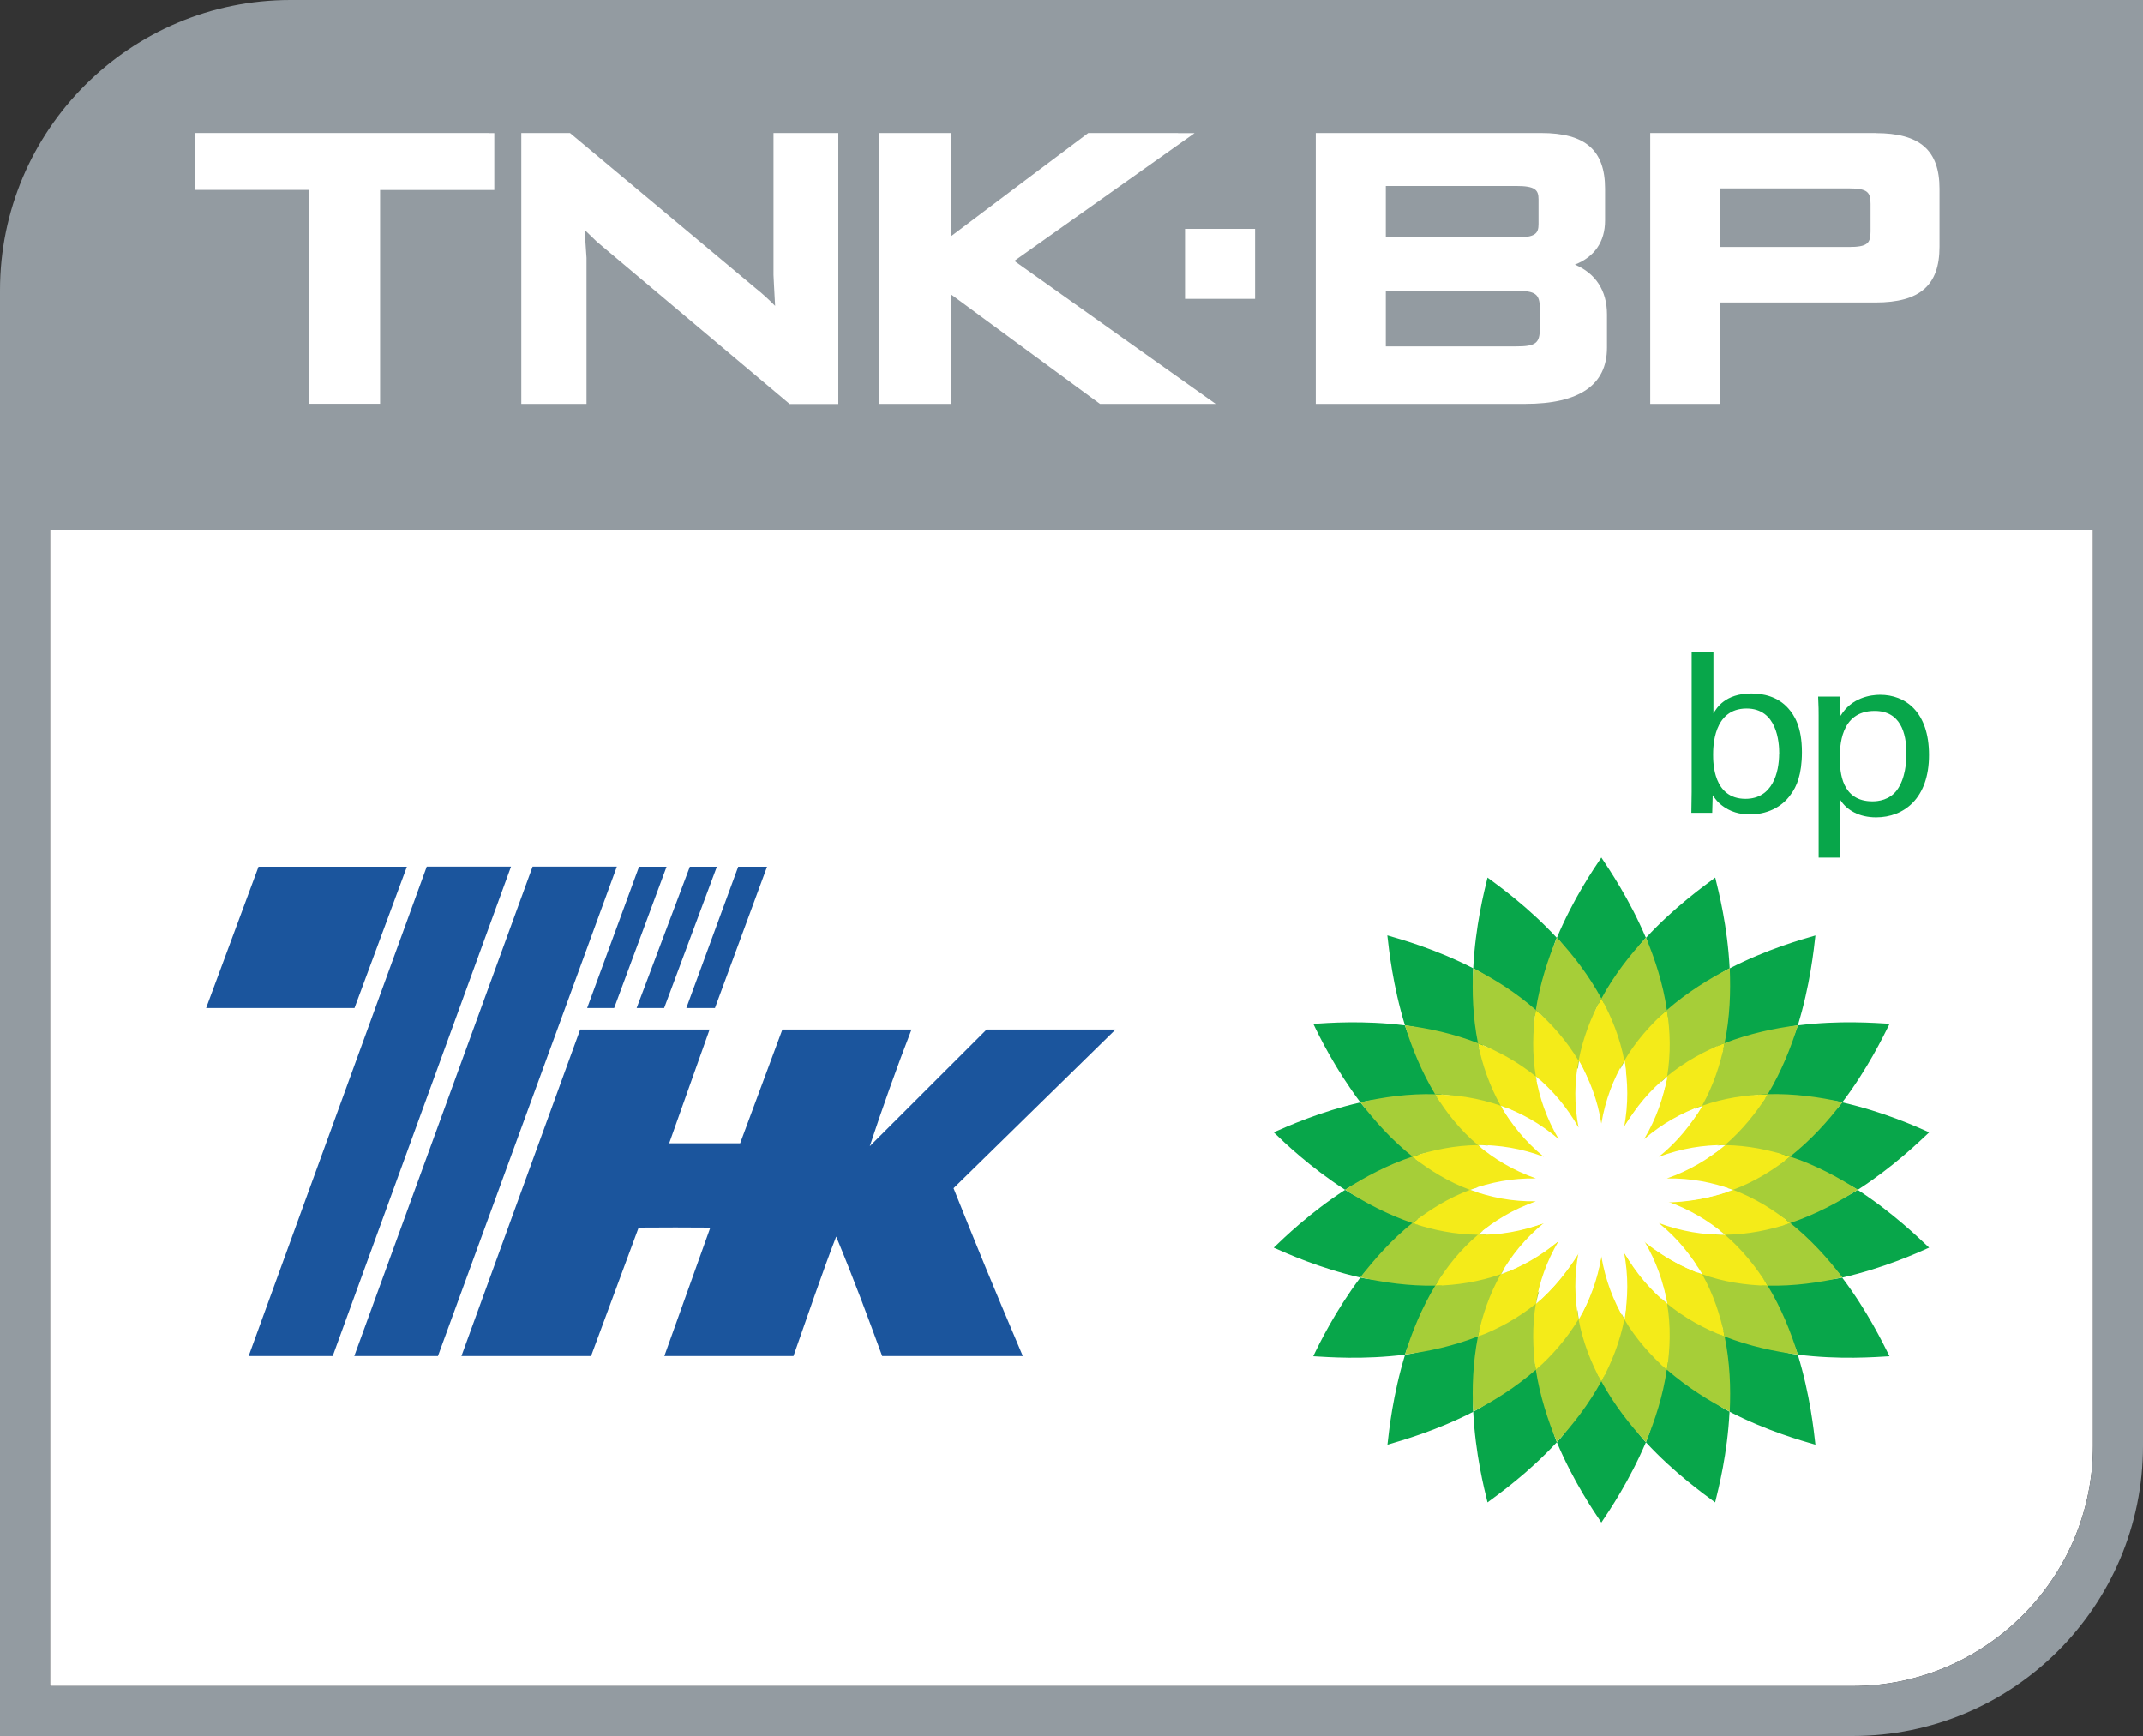 <?xml version="1.0" encoding="UTF-8"?>
<svg width="200px" height="162px" viewBox="0 0 200 162" version="1.1" xmlns="http://www.w3.org/2000/svg" xmlns:xlink="http://www.w3.org/1999/xlink">
    <rect x="0" y="0" width="200" height="162" fill="#333333" stroke="none"/>
    <title>tnk_bp</title>
    <g id="Page-1" stroke="none" stroke-width="1" fill="none" fill-rule="evenodd">
        <g id="Artboard" transform="translate(-51, -491)" fill-rule="nonzero">
            <g id="tnk_bp" transform="translate(51, 491)">
                <path d="M195.334,134.906 C195.334,147.283 185.249,157.339 172.879,157.339 L4.666,157.339 L4.666,49.442 L195.334,49.442 L195.334,134.906" id="path3545" fill="#FFFFFF"></path>
                <path d="M195.334,134.906 C195.334,147.283 185.249,157.339 172.879,157.339 L4.666,157.339 L4.666,49.442 L195.334,49.442 L195.334,134.906 Z M27.121,0 C12.154,0 0,12.133 0,27.094 L0,162 L172.879,162 C187.874,162 200,149.877 200,134.906 L200,0 L27.121,0" id="path3547" fill="#939BA1"></path>
                <path d="M159.925,60.851 L157.874,60.851 L157.874,73.905 L157.846,75.85 L159.793,75.85 L159.84,74.205 C160.066,74.534 160.292,74.891 160.913,75.314 C161.834,75.944 162.813,76 163.33,76 C164.826,76 166.275,75.371 167.121,74.14 C167.667,73.425 168.166,72.279 168.166,70.183 C168.166,67.805 167.441,66.725 166.896,66.104 C165.898,64.977 164.525,64.714 163.452,64.714 C160.988,64.714 160.188,66.086 159.906,66.574 L159.906,60.851 L159.925,60.851 Z M166.04,70.324 C166.04,72.091 165.419,74.544 162.897,74.544 C159.878,74.544 159.878,71.142 159.878,70.437 C159.878,69.732 159.878,66.114 163.001,66.114 C165.842,66.114 166.049,69.243 166.049,70.333" id="path3549" fill="#08A64A"></path>
                <path d="M169.727,80.032 L171.75,80.032 L171.75,74.647 C172.352,75.606 173.518,76.273 175.089,76.273 C177.686,76.273 180.028,74.506 180.028,70.456 C180.028,66.405 177.808,64.836 175.466,64.836 C174.591,64.836 172.794,65.089 171.769,66.8 L171.722,65.005 L169.68,65.005 C169.727,66.039 169.727,66.302 169.727,66.79 L169.727,80.041 L169.727,80.032 Z M171.703,70.756 C171.703,69.779 171.703,66.339 174.948,66.339 C177.347,66.339 177.921,68.369 177.921,70.324 C177.921,71.104 177.817,72.655 177.046,73.717 C176.35,74.666 175.278,74.779 174.751,74.779 C171.881,74.779 171.703,72.072 171.703,70.756" id="path3551" fill="#08A64A"></path>
                <path d="M149.445,80.023 C148.692,81.141 146.82,83.885 145.296,87.513 C146.792,89.12 148.269,92.08 149.445,94.242 C150.621,92.08 152.107,89.12 153.603,87.513 C152.06,83.885 150.188,81.141 149.445,80.023 Z M153.603,87.513 C154.45,89.533 154.534,93.18 154.882,95.604 C156.754,93.978 159.473,91.356 161.421,90.36 C161.223,86.432 160.395,83.199 160.075,81.893 C159.003,82.692 156.284,84.628 153.612,87.513 L153.603,87.513 Z M161.421,90.36 C161.524,92.55 160.574,95.914 160.075,98.32 C162.371,97.437 165.607,95.961 167.78,95.698 C168.928,91.948 169.276,88.631 169.426,87.297 C168.128,87.672 164.911,88.575 161.421,90.37 L161.421,90.36 Z M167.78,95.689 C167.131,97.785 165.183,100.397 163.913,102.512 C166.359,102.436 169.812,102.389 171.929,102.878 C174.299,99.749 175.748,96.741 176.35,95.538 C175.024,95.463 171.684,95.2 167.789,95.689 L167.78,95.689 Z M171.929,102.878 C170.602,104.636 167.441,106.515 165.522,108.038 C167.865,108.818 171.524,109.861 173.377,111.036 C176.67,108.912 179.069,106.59 180.047,105.669 C178.824,105.124 175.776,103.752 171.938,102.878 L171.929,102.878 Z M173.377,111.036 C171.533,112.229 168.354,113.263 166.002,114.052 C167.921,115.584 170.602,117.473 171.929,119.221 C175.767,118.347 178.824,116.975 180.038,116.43 C179.069,115.518 176.66,113.169 173.368,111.036 L173.377,111.036 Z M171.929,119.221 C169.812,119.7 166.359,119.371 163.913,119.315 C165.183,121.42 167.131,124.324 167.78,126.41 C171.675,126.899 175.024,126.636 176.341,126.561 C175.738,125.358 174.29,122.351 171.919,119.221 L171.929,119.221 Z M167.78,126.41 C165.607,126.138 162.474,124.85 160.179,123.958 C160.677,126.373 161.524,129.549 161.421,131.739 C164.911,133.534 168.128,134.436 169.426,134.812 C169.276,133.478 168.928,130.16 167.78,126.41 L167.78,126.41 Z M161.421,131.739 C159.473,130.743 157.14,128.393 155.268,126.777 C154.92,129.202 154.459,132.557 153.603,134.586 C156.275,137.472 158.993,139.398 160.066,140.197 C160.386,138.9 161.214,135.658 161.411,131.739 L161.421,131.739 Z M153.603,134.586 C152.107,132.979 150.706,130.113 149.539,127.961 C148.363,130.113 146.792,132.979 145.296,134.586 C146.82,138.205 148.692,140.958 149.445,142.077 C150.198,140.958 152.06,138.205 153.603,134.586 Z M145.296,134.586 C144.45,132.566 144.186,129.202 143.81,126.777 C141.966,128.393 139.436,130.733 137.488,131.739 C137.686,135.658 138.504,138.9 138.824,140.197 C139.897,139.398 142.615,137.472 145.287,134.586 L145.296,134.586 Z M137.488,131.739 C137.366,129.549 138.222,126.279 138.702,123.864 C136.435,124.756 133.293,126.138 131.129,126.41 C129.981,130.17 129.633,133.478 129.483,134.812 C130.781,134.427 134.008,133.534 137.498,131.739 L137.488,131.739 Z M131.119,126.41 C131.769,124.324 133.725,121.42 134.995,119.315 C132.549,119.371 129.125,119.7 126.952,119.221 C124.61,122.351 123.133,125.358 122.559,126.561 C123.885,126.636 127.225,126.899 131.11,126.41 L131.119,126.41 Z M126.961,119.221 C128.307,117.473 131.148,115.584 133.067,114.052 C130.743,113.263 127.347,112.238 125.532,111.036 C122.239,113.169 119.821,115.518 118.871,116.43 C120.094,116.975 123.142,118.347 126.961,119.221 L126.961,119.221 Z M125.532,111.036 C127.357,109.861 130.461,108.714 132.785,107.944 C130.865,106.421 128.316,104.636 126.961,102.878 C123.142,103.752 120.094,105.134 118.871,105.669 C119.821,106.59 122.239,108.912 125.532,111.036 L125.532,111.036 Z M126.961,102.878 C129.135,102.389 132.267,102.342 134.713,102.418 C133.443,100.303 131.769,97.785 131.119,95.689 C127.225,95.2 123.885,95.463 122.568,95.548 C123.142,96.751 124.61,99.749 126.961,102.878 Z M131.119,95.689 C133.293,95.952 136.237,97.136 138.504,98.029 C138.034,95.632 137.366,92.55 137.488,90.36 C133.998,88.565 130.771,87.663 129.473,87.287 C129.624,88.622 129.972,91.939 131.119,95.689 L131.119,95.689 Z M137.488,90.36 C139.436,91.356 141.769,93.499 143.612,95.125 C143.989,92.7 144.44,89.533 145.287,87.513 C142.615,84.628 139.897,82.692 138.824,81.893 C138.504,83.199 137.686,86.432 137.488,90.36 L137.488,90.36 Z" id="path3553" fill="#08A64A"></path>
                <path d="M145.296,87.503 C144.45,89.524 143.706,91.826 143.33,94.251 C144.854,95.585 146.218,98.01 147.319,99.843 C147.714,97.756 148.467,94.937 149.445,93.17 C148.269,91.009 146.802,89.11 145.296,87.494 L145.296,87.503 Z M149.445,93.18 C150.414,94.946 150.903,97.954 151.298,100.04 C152.371,98.207 154.055,95.585 155.56,94.251 C155.212,91.826 154.459,89.524 153.612,87.503 C152.117,89.11 150.621,91.018 149.454,93.18 L149.445,93.18 Z M155.56,94.251 C155.88,96.243 155.362,98.997 155.014,101.111 C156.66,99.758 159.078,98.085 160.95,97.343 C161.449,94.937 161.524,92.541 161.43,90.351 C159.483,91.347 157.432,92.625 155.569,94.251 L155.56,94.251 Z M160.95,97.343 C160.555,99.326 159.031,101.985 157.987,103.846 C159.981,103.141 162.926,102.145 164.976,102.117 C166.246,100.002 167.14,97.766 167.789,95.679 C165.616,95.943 163.246,96.459 160.95,97.343 Z M164.976,102.117 C163.904,103.827 161.449,105.932 159.831,107.323 C161.947,107.352 165.174,107.286 167.074,107.925 C168.993,106.402 170.621,104.617 171.938,102.859 C169.821,102.371 167.422,102.042 164.976,102.108 L164.976,102.117 Z M167.065,107.934 C165.494,109.194 162.672,110.387 160.668,111.12 C162.662,111.863 165.484,112.868 167.065,114.137 C169.407,113.347 171.533,112.22 173.377,111.026 C171.533,109.851 169.407,108.705 167.065,107.934 L167.065,107.934 Z M167.065,114.137 C165.165,114.785 161.656,114.813 159.539,114.832 C161.157,116.223 163.904,118.244 164.976,119.973 C167.422,120.029 169.812,119.691 171.938,119.202 C170.611,117.454 168.993,115.659 167.074,114.127 L167.065,114.137 Z M164.976,119.973 C162.926,119.926 159.991,118.648 157.987,117.943 C159.031,119.794 160.555,122.745 160.95,124.719 C163.246,125.612 165.616,126.128 167.789,126.401 C167.14,124.315 166.246,122.078 164.976,119.982 L164.976,119.973 Z M160.95,124.709 C159.078,123.995 156.566,121.74 154.92,120.396 C155.268,122.491 155.889,125.818 155.569,127.82 C157.441,129.436 159.483,130.724 161.43,131.72 C161.533,129.53 161.449,127.125 160.95,124.709 Z M155.56,127.82 C154.064,126.486 152.568,123.77 151.496,121.946 C151.101,124.033 150.423,127.125 149.445,128.901 C150.621,131.053 152.107,132.961 153.603,134.568 C154.45,132.547 155.202,130.245 155.55,127.82 L155.56,127.82 Z M149.445,128.901 C148.467,127.125 147.912,123.929 147.507,121.843 C146.406,123.666 144.854,126.476 143.33,127.811 C143.706,130.235 144.45,132.538 145.296,134.558 C146.792,132.951 148.269,131.044 149.445,128.891 L149.445,128.901 Z M143.33,127.82 C143.029,125.818 143.556,122.397 143.904,120.302 C142.23,121.646 139.831,123.995 137.93,124.709 C137.46,127.125 137.366,129.53 137.488,131.72 C139.436,130.724 141.477,129.436 143.33,127.82 L143.33,127.82 Z M137.93,124.709 C138.325,122.736 139.972,120.076 141.016,118.225 C138.993,118.939 135.964,119.926 133.942,119.973 C132.672,122.078 131.769,124.305 131.119,126.392 C133.293,126.119 135.654,125.602 137.93,124.709 Z M133.942,119.973 C134.986,118.244 137.432,116.317 139.078,114.926 C136.933,114.907 133.735,114.776 131.816,114.127 C129.897,115.659 128.307,117.454 126.952,119.202 C129.125,119.682 131.496,120.02 133.932,119.973 L133.942,119.973 Z M131.816,114.137 C133.415,112.868 136.341,111.769 138.344,111.026 C136.35,110.293 133.415,109.194 131.816,107.934 C129.492,108.705 127.347,109.851 125.532,111.026 C127.357,112.22 129.501,113.347 131.816,114.137 Z M131.816,107.934 C133.735,107.295 136.839,107.07 138.984,107.041 C137.338,105.651 134.986,103.827 133.942,102.117 C131.496,102.042 129.125,102.371 126.961,102.869 C128.307,104.626 129.897,106.412 131.825,107.934 L131.816,107.934 Z M133.942,102.117 C135.964,102.145 138.805,102.944 140.818,103.658 C139.774,101.788 138.325,99.326 137.921,97.343 C135.654,96.459 133.283,95.943 131.11,95.679 C131.759,97.775 132.662,100.012 133.932,102.117 L133.942,102.117 Z M137.93,97.343 C139.831,98.076 142.041,99.758 143.716,101.111 C143.368,99.006 143.029,96.243 143.33,94.251 C141.486,92.625 139.436,91.347 137.488,90.351 C137.366,92.541 137.451,94.946 137.93,97.343 Z" id="path3589" fill="#A6CE38"></path>
                <path d="M149.445,93.18 C148.467,94.946 147.723,96.901 147.319,98.987 C148.344,100.698 149.097,102.653 149.445,104.852 C149.821,102.643 150.564,100.698 151.59,98.987 C151.195,96.901 150.423,94.946 149.445,93.18 Z M151.59,98.987 C151.938,100.942 151.985,103.029 151.562,105.237 C152.662,103.282 154.036,101.703 155.588,100.444 C155.936,98.339 155.889,96.253 155.56,94.26 C154.064,95.595 152.662,97.155 151.59,98.987 L151.59,98.987 Z M155.588,100.444 C155.259,102.408 154.581,104.382 153.434,106.308 C155.127,104.852 156.952,103.837 158.852,103.179 C159.897,101.309 160.555,99.326 160.95,97.343 C159.078,98.076 157.234,99.081 155.588,100.435 L155.588,100.444 Z M158.852,103.188 C157.855,104.918 156.557,106.543 154.817,107.953 C156.933,107.164 159.012,106.835 160.978,106.863 C162.596,105.472 163.904,103.846 164.976,102.136 C162.926,102.164 160.856,102.483 158.852,103.188 L158.852,103.188 Z M160.978,106.863 C159.483,108.15 157.686,109.231 155.56,109.974 C157.808,109.936 159.849,110.34 161.722,111.036 C163.716,110.302 165.484,109.203 167.056,107.944 C165.155,107.305 163.095,106.891 160.969,106.863 L160.978,106.863 Z M161.731,111.036 C159.859,111.74 157.808,112.144 155.569,112.107 C157.686,112.849 159.483,113.93 160.988,115.227 C163.104,115.208 165.174,114.785 167.074,114.146 C165.503,112.877 163.735,111.778 161.74,111.036 L161.731,111.036 Z M160.978,115.227 C159.003,115.246 156.933,114.926 154.817,114.137 C156.566,115.556 157.855,117.182 158.852,118.911 C160.847,119.625 162.926,119.935 164.976,119.982 C163.904,118.253 162.606,116.618 160.978,115.227 L160.978,115.227 Z M158.852,118.911 C156.952,118.253 155.136,117.238 153.434,115.781 C154.581,117.717 155.259,119.691 155.588,121.655 C157.234,123.008 159.078,124.005 160.95,124.719 C160.555,122.745 159.897,120.762 158.852,118.901 L158.852,118.911 Z M155.588,121.655 C154.036,120.386 152.662,118.808 151.562,116.853 C151.985,119.052 151.938,121.148 151.59,123.112 C152.662,124.935 154.064,126.495 155.56,127.839 C155.88,125.837 155.936,123.76 155.588,121.664 L155.588,121.655 Z M151.59,123.112 C150.564,121.392 149.821,119.447 149.445,117.238 C149.097,119.447 148.344,121.401 147.319,123.112 C147.714,125.198 148.467,127.143 149.445,128.92 C150.414,127.143 151.185,125.198 151.59,123.112 Z M147.319,123.112 C146.943,121.157 146.896,119.052 147.319,116.853 C146.218,118.808 144.854,120.377 143.33,121.655 C142.982,123.751 143.029,125.828 143.33,127.829 C144.854,126.495 146.218,124.926 147.319,123.102 L147.319,123.112 Z M143.33,121.655 C143.65,119.682 144.327,117.708 145.475,115.781 C143.782,117.238 141.929,118.253 140.056,118.911 C139.012,120.762 138.325,122.755 137.93,124.728 C139.831,124.014 141.656,123.008 143.33,121.664 L143.33,121.655 Z M140.056,118.911 C141.025,117.182 142.342,115.556 144.073,114.137 C141.976,114.936 139.906,115.255 137.93,115.227 C136.284,116.618 134.995,118.253 133.942,119.982 C135.964,119.935 138.034,119.616 140.056,118.911 Z M137.93,115.227 C139.426,113.93 141.223,112.849 143.349,112.107 C141.101,112.144 139.069,111.731 137.197,111.036 C135.202,111.778 133.424,112.877 131.825,114.146 C133.744,114.795 135.795,115.208 137.94,115.227 L137.93,115.227 Z M137.187,111.036 C139.059,110.34 141.101,109.936 143.34,109.974 C141.223,109.231 139.426,108.15 137.921,106.863 C135.776,106.891 133.735,107.305 131.806,107.944 C133.405,109.203 135.183,110.302 137.178,111.036 L137.187,111.036 Z M137.93,106.863 C139.906,106.844 141.976,107.164 144.073,107.953 C142.352,106.543 141.035,104.918 140.056,103.188 C138.034,102.483 135.964,102.164 133.942,102.136 C134.986,103.846 136.284,105.472 137.93,106.863 L137.93,106.863 Z M140.056,103.188 C141.929,103.837 143.772,104.852 145.475,106.318 C144.327,104.391 143.659,102.418 143.33,100.454 C141.656,99.1 139.831,98.095 137.93,97.362 C138.325,99.345 139.012,101.328 140.056,103.198 L140.056,103.188 Z M143.33,100.444 C144.854,101.703 146.218,103.273 147.319,105.237 C146.896,103.038 146.943,100.952 147.319,98.987 C146.218,97.155 144.854,95.585 143.33,94.26 C143.029,96.253 142.982,98.339 143.33,100.444 L143.33,100.444 Z" id="path3627" fill="#F4EB19"></path>
                <polyline id="path3663" fill="#1B559D" points="33.086 94.072 19.238 94.072 24.13 80.878 37.977 80.878 33.086 94.072"></polyline>
                <polyline id="path3665" fill="#1B559D" points="31.044 126.542 23.208 126.542 39.831 80.868 47.695 80.868 31.054 126.542"></polyline>
                <polyline id="path3667" fill="#1B559D" points="40.875 126.542 33.067 126.542 49.708 80.868 57.573 80.868 40.875 126.542"></polyline>
                <polyline id="path3669" fill="#1B559D" points="57.319 94.072 54.798 94.072 59.643 80.878 62.211 80.878 57.319 94.072"></polyline>
                <polyline id="path3671" fill="#1B559D" points="61.985 94.072 59.417 94.072 64.384 80.878 66.905 80.878 61.985 94.072"></polyline>
                <polyline id="path3673" fill="#1B559D" points="66.726 94.072 64.055 94.072 68.899 80.878 71.59 80.878 66.726 94.072"></polyline>
                <path d="M62.437,106.694 L69.078,106.694 L73.02,96.074 L85.071,96.074 C83.744,99.486 82.324,103.48 81.176,106.966 L92.079,96.074 L104.111,96.074 L88.993,110.885 C91.486,117.097 92.286,119.052 95.456,126.542 L82.333,126.542 C81.035,122.999 79.765,119.559 78.043,115.396 C76.792,118.601 75.202,123.3 74.055,126.542 L62.004,126.542 L66.294,114.56 C64.102,114.541 62.023,114.541 59.605,114.56 L55.165,126.542 L43.067,126.542 L54.149,96.074 L66.228,96.074 L62.455,106.694" id="path3675" fill="#1B559D"></path>
                <polyline id="path3677" fill="#FFFFFF" points="45.635 12.415 18.213 12.415 18.213 17.724 28.815 17.724 28.815 37.685 35.475 37.685 35.475 17.734 46.134 17.734 46.134 12.424 45.635 12.424"></polyline>
                <path d="M77.752,12.415 L72.192,12.415 L72.192,25.666 C72.192,25.666 72.267,27.301 72.342,28.551 C71.797,27.996 71.195,27.432 70.442,26.831 L53.198,12.415 L48.655,12.415 L48.655,37.695 L54.741,37.695 L54.741,24.068 C54.741,24.068 54.638,22.611 54.563,21.455 C55.136,22 55.71,22.564 55.71,22.564 L73.697,37.704 L78.241,37.704 L78.241,12.415 L77.742,12.415" id="path3679" fill="#FFFFFF"></path>
                <path d="M109.944,12.415 L101.562,12.415 C101.562,12.415 90.132,20.995 88.758,22.047 L88.758,12.415 L82.07,12.415 L82.07,37.695 L88.758,37.695 L88.758,27.479 C90.16,28.513 102.653,37.695 102.653,37.695 L113.452,37.695 C113.452,37.695 95.71,25.102 94.666,24.35 C95.71,23.607 111.486,12.424 111.486,12.424 L109.944,12.424" id="path3681" fill="#FFFFFF"></path>
                <path d="M143.706,30.656 C143.706,32.037 143.311,32.329 141.486,32.329 L129.332,32.329 L129.332,27.141 L141.486,27.141 C143.311,27.141 143.706,27.442 143.706,28.814 L143.706,30.646 L143.706,30.656 Z M129.332,17.358 L141.486,17.358 C143.283,17.358 143.584,17.724 143.584,18.608 L143.584,20.91 C143.584,21.794 143.283,22.16 141.486,22.16 L129.332,22.16 L129.332,17.358 Z M146.971,24.698 C148.796,23.983 149.793,22.574 149.793,20.581 L149.793,17.612 C149.793,14.012 147.949,12.415 143.829,12.415 L122.794,12.415 L122.794,37.695 L142.333,37.695 C147.394,37.695 149.972,35.928 149.972,32.451 L149.972,29.34 C149.972,27.113 148.899,25.506 146.98,24.698" id="path3683" fill="#FFFFFF"></path>
                <path d="M174.572,21.615 C174.572,22.715 174.271,23.053 172.531,23.053 L160.555,23.053 L160.555,17.583 L172.531,17.583 C174.28,17.583 174.572,17.922 174.572,19.031 L174.572,21.615 Z M175.042,12.415 L154.008,12.415 L154.008,37.695 L160.546,37.695 L160.546,28.231 L175.042,28.231 C179.182,28.231 181.007,26.624 181.007,23.034 L181.007,17.621 C181.007,14.022 179.182,12.424 175.042,12.424" id="path3685" fill="#FFFFFF"></path>
                <polygon id="path3687" fill="#FFFFFF" points="110.593 27.893 117.131 27.893 117.131 21.361 110.593 21.361"></polygon>
                <path d="M147.705,106.196 C146.604,104.241 144.845,101.703 143.33,100.444 C143.65,102.408 145.099,105.058 146.246,106.985 C144.553,105.528 141.938,103.837 140.066,103.188 C141.035,104.918 143.039,107.023 144.76,108.432 C142.662,107.643 139.925,106.844 137.949,106.863 C139.445,108.15 142.107,109.325 144.233,110.068 C141.985,110.03 139.078,110.34 137.206,111.036 C139.078,111.74 141.891,111.853 144.139,111.816 C142.023,112.558 139.454,113.93 137.959,115.218 C139.934,115.236 142.578,114.729 144.675,113.939 C142.954,115.359 141.054,117.182 140.085,118.911 C141.957,118.253 144.384,116.759 146.077,115.302 C144.929,117.238 143.678,119.691 143.358,121.664 C144.882,120.386 146.642,118.244 147.733,116.289 C147.31,118.488 146.971,121.157 147.347,123.112 C148.373,121.392 149.219,118.77 149.567,116.561 C149.944,118.77 150.593,121.392 151.618,123.112 C151.966,121.157 151.637,118.488 151.204,116.289 C152.305,118.234 154.064,120.386 155.607,121.664 C155.287,119.691 154.13,117.426 152.982,115.499 C154.675,116.956 156.98,118.262 158.881,118.92 C157.883,117.191 156.011,115.18 154.262,113.761 C156.378,114.56 159.031,115.255 160.997,115.236 C159.501,113.939 157.319,112.953 155.202,112.21 C157.451,112.248 159.878,111.74 161.75,111.045 C159.878,110.349 156.971,110.133 154.722,110.171 C156.839,109.428 159.501,108.16 161.007,106.872 C159.04,106.853 156.294,107.652 154.167,108.442 C155.917,107.032 157.883,104.927 158.881,103.198 C156.98,103.846 154.487,105.434 152.794,106.9 C153.942,104.974 155.287,102.427 155.616,100.463 C154.073,101.722 152.117,104.062 151.025,106.026 C151.449,103.827 151.976,100.961 151.627,99.006 C150.602,100.717 149.859,103.442 149.483,105.651 C149.135,103.442 148.382,100.717 147.366,99.006 C146.99,100.961 147.328,103.921 147.752,106.12" id="path3625" fill="#FFFFFF"></path>
            </g>
        </g>
    </g>
</svg>